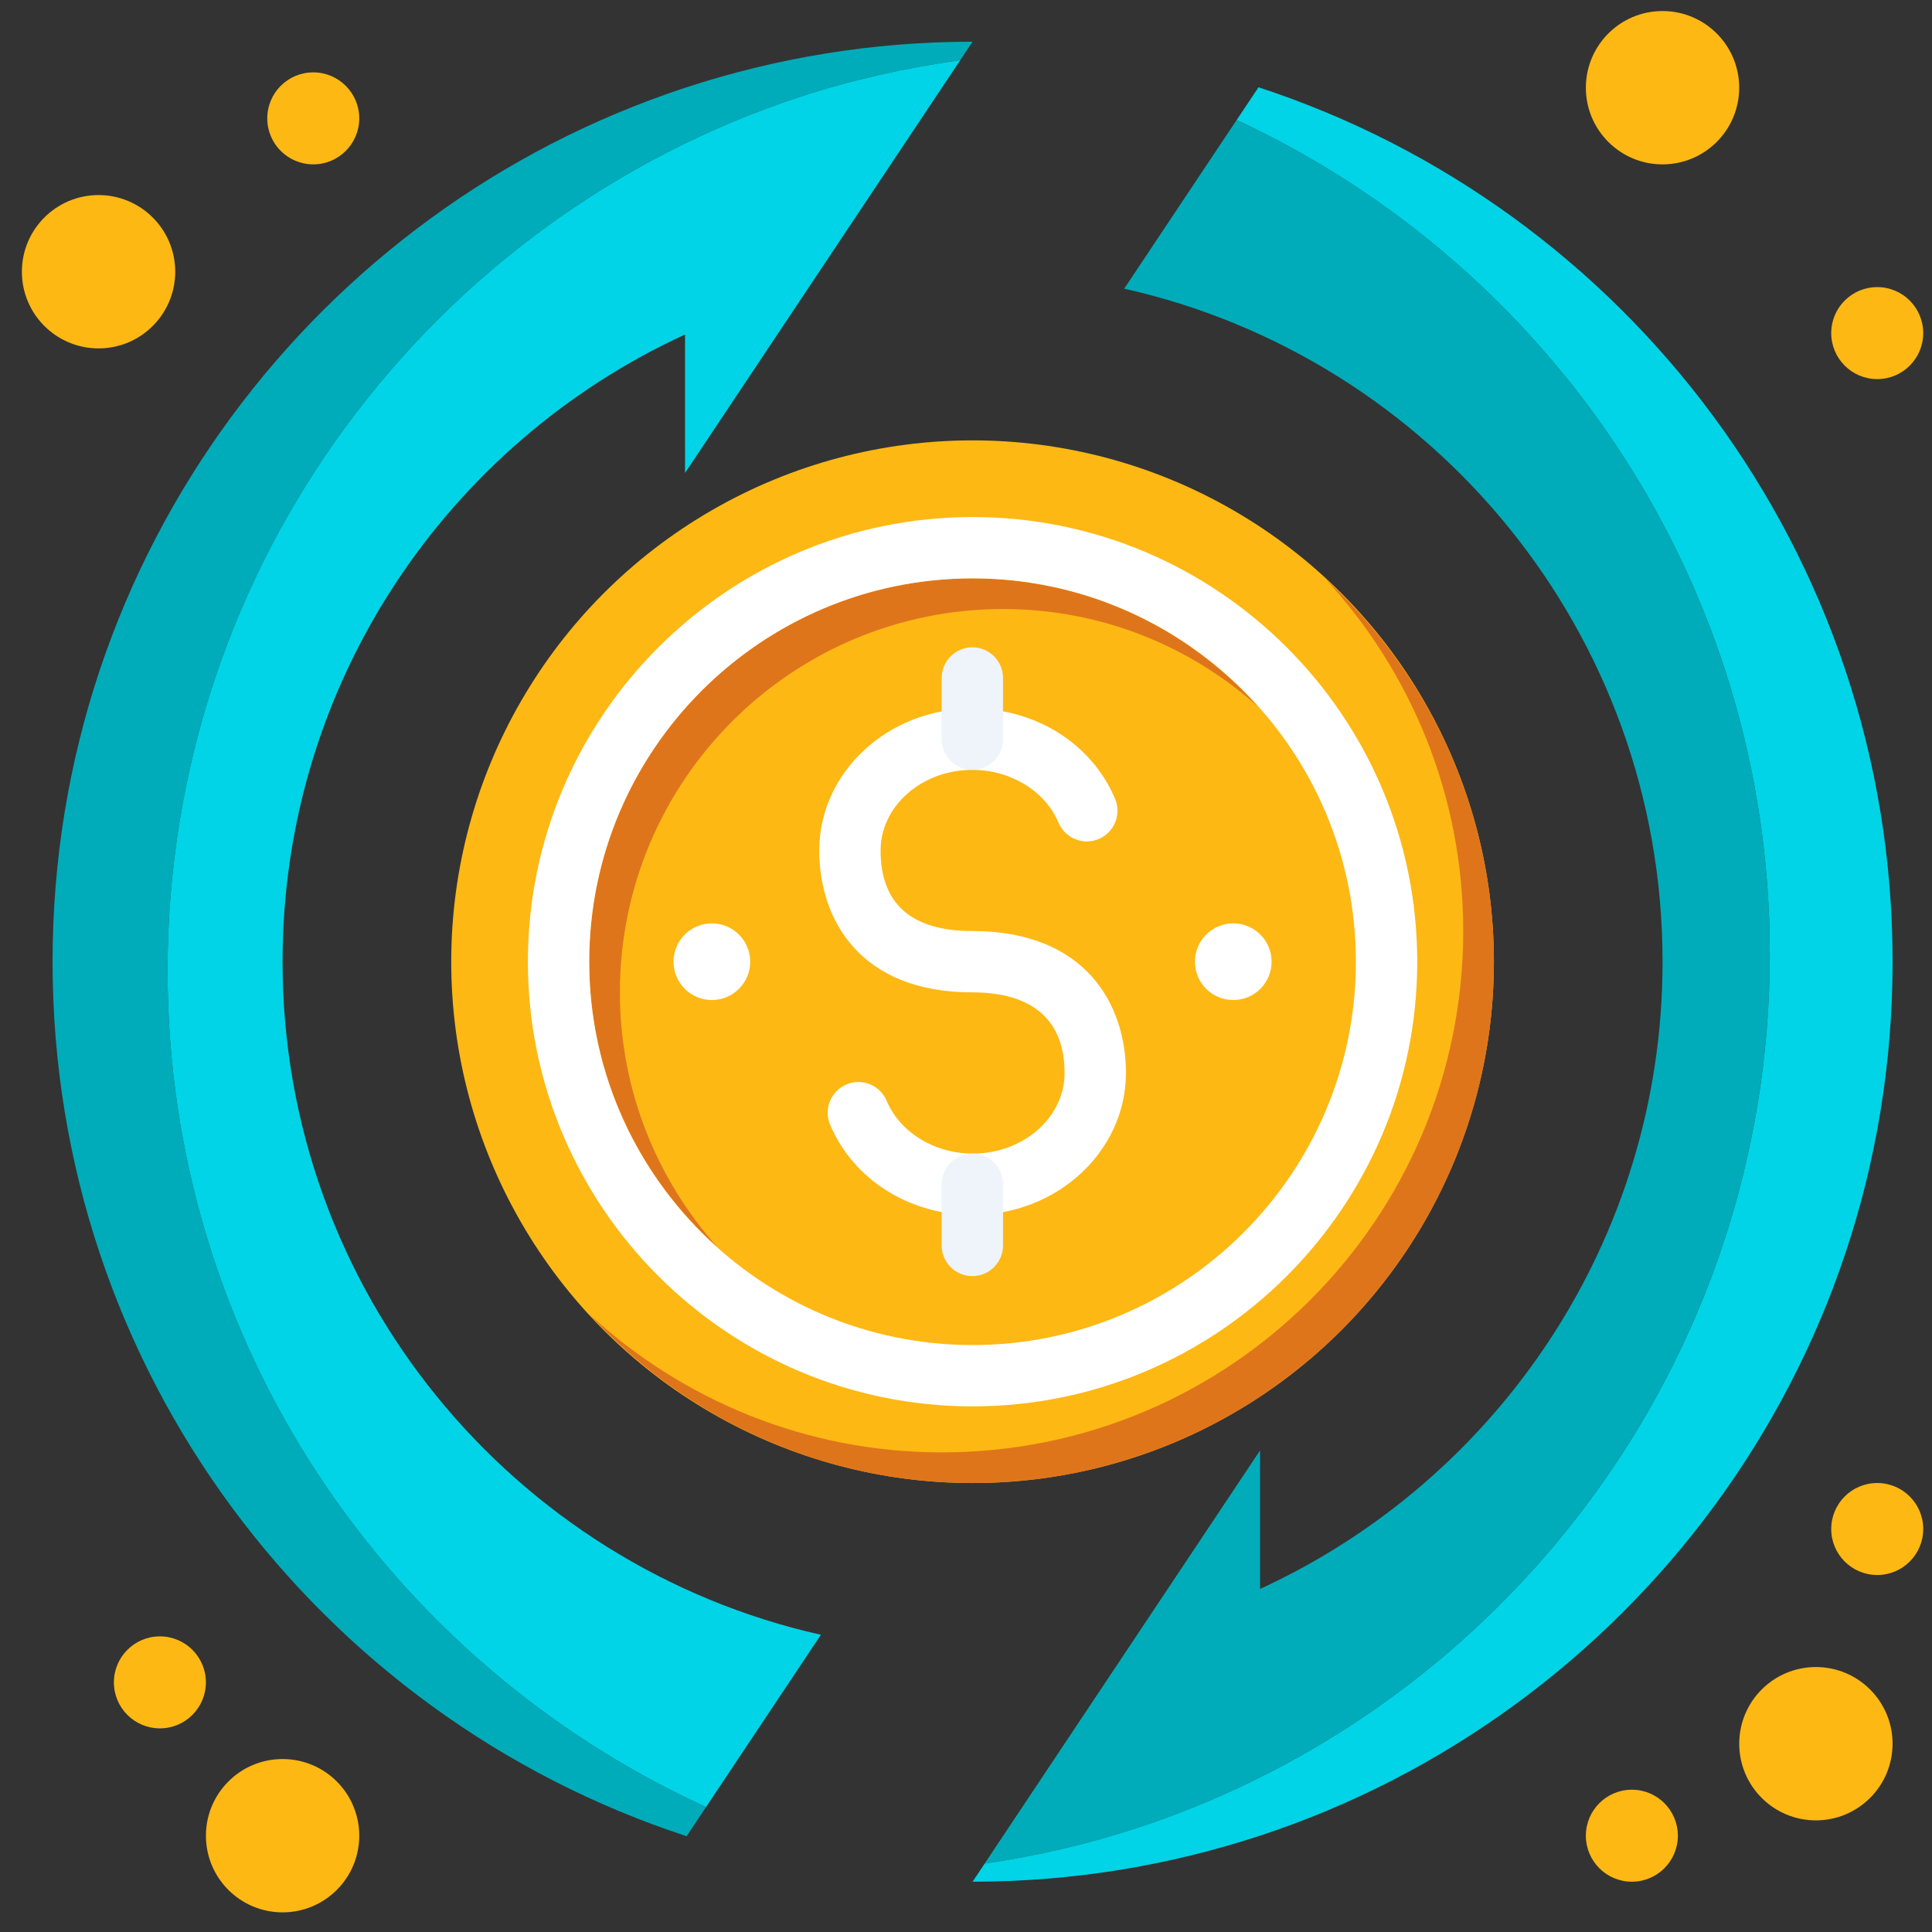 <?xml version="1.0" encoding="UTF-8"?>
<svg width="63px" height="63px" viewBox="0 0 63 63" version="1.1" xmlns="http://www.w3.org/2000/svg" xmlns:xlink="http://www.w3.org/1999/xlink">
    <rect x="0" y="0" width="63" height="63" fill="#333333" stroke="none"/>
    <title>National Trade Associations</title>
    <g id="Page-1" stroke="none" stroke-width="1" fill="none" fill-rule="evenodd">
        <g id="National-Trade-Associations" fill-rule="nonzero">
            <path d="M40.325,3.913 L36.659,9.413 C46.705,11.667 54.214,20.634 54.214,31.36 C54.214,40.439 48.833,48.256 41.089,51.813 L41.089,47.297 L32.108,60.769 C33.816,60.516 35.483,60.131 37.086,59.604 C49.061,55.666 57.71,44.399 57.71,31.106 C57.71,19.05 50.584,8.681 40.325,3.913 Z" id="Path" fill="#00ACBA"></path>
            <path d="M5.464,31.653 C5.464,18.36 14.113,7.094 26.088,3.156 C27.768,2.604 29.518,2.212 31.314,1.961 L31.714,1.36 C28.439,1.36 25.289,1.893 22.338,2.863 C10.363,6.801 1.714,18.067 1.714,31.36 C1.714,44.673 10.388,55.954 22.39,59.876 L23.022,58.927 C12.671,54.198 5.464,43.778 5.464,31.653 Z" id="Path" fill="#00ACBA"></path>
            <path d="M41.038,2.846 L40.326,3.913 C50.585,8.681 57.711,19.05 57.711,31.106 C57.711,44.399 49.062,55.666 37.087,59.604 C35.484,60.131 33.818,60.516 32.109,60.769 L31.715,61.36 C34.99,61.36 38.14,60.828 41.09,59.858 C53.065,55.92 61.715,44.653 61.715,31.36 C61.714,18.048 53.04,6.768 41.038,2.846 Z" id="Path" fill="#00D4E6"></path>
            <path d="M9.214,31.36 C9.214,22.282 14.594,14.464 22.338,10.908 L22.338,15.424 L31.314,1.961 C29.519,2.212 27.769,2.605 26.088,3.156 C14.113,7.094 5.464,18.36 5.464,31.653 C5.464,43.778 12.671,54.198 23.023,58.926 L26.769,53.308 C16.723,51.054 9.214,42.087 9.214,31.36 Z" id="Path" fill="#00D4E6"></path>
            <circle id="Oval" fill="#FDB814" cx="31.714" cy="31.36" r="17"></circle>
            <circle id="Oval" fill="#FDB814" cx="31.714" cy="31.36" r="12.5"></circle>
            <path d="M32.714,19.86 C35.911,19.86 38.818,21.071 41.028,23.046 C38.739,20.483 35.42,18.86 31.714,18.86 C24.81,18.86 19.214,24.457 19.214,31.36 C19.214,35.067 20.836,38.385 23.399,40.674 C21.424,38.464 20.214,35.557 20.214,32.36 C20.214,25.457 25.811,19.86 32.714,19.86 Z" id="Path" fill="#DF751B"></path>
            <path d="M43.211,18.864 C45.998,21.891 47.714,25.921 47.714,30.36 C47.714,39.749 40.103,47.36 30.714,47.36 C26.275,47.36 22.245,45.644 19.217,42.857 C22.323,46.233 26.765,48.36 31.714,48.36 C41.102,48.36 48.714,40.749 48.714,31.36 C48.714,26.411 46.586,21.97 43.211,18.864 Z" id="Path" fill="#DF751B"></path>
            <path d="M31.714,45.86 C23.719,45.86 17.214,39.356 17.214,31.36 C17.214,23.366 23.719,16.86 31.714,16.86 C39.709,16.86 46.214,23.366 46.214,31.36 C46.214,39.356 39.709,45.86 31.714,45.86 Z M31.714,18.86 C24.821,18.86 19.214,24.467 19.214,31.36 C19.214,38.253 24.821,43.86 31.714,43.86 C38.607,43.86 44.214,38.253 44.214,31.36 C44.214,24.467 38.606,18.86 31.714,18.86 Z" id="Shape" fill="#FFFFFF"></path>
            <circle id="Oval" fill="#FFFFFF" cx="40.215" cy="31.36" r="1.25"></circle>
            <circle id="Oval" fill="#FFFFFF" cx="23.213" cy="31.36" r="1.25"></circle>
            <path d="M31.721,39.617 C29.647,39.617 27.821,38.461 27.068,36.672 C26.854,36.163 27.093,35.577 27.602,35.362 C28.11,35.147 28.696,35.385 28.912,35.895 C29.345,36.925 30.474,37.617 31.722,37.617 C33.372,37.617 34.715,36.438 34.715,34.989 C34.715,33.269 33.675,32.36 31.708,32.36 C28.026,32.36 26.715,29.969 26.715,27.733 C26.715,25.18 28.955,23.104 31.708,23.104 C33.782,23.104 35.608,24.26 36.361,26.049 C36.575,26.559 36.336,27.145 35.827,27.36 C35.317,27.573 34.731,27.335 34.517,26.825 C34.084,25.796 32.955,25.104 31.708,25.104 C30.058,25.104 28.715,26.284 28.715,27.733 C28.715,29.476 29.722,30.36 31.708,30.36 C35.399,30.36 36.715,32.752 36.715,34.989 C36.714,37.541 34.474,39.617 31.721,39.617 Z" id="Path" fill="#FFFFFF"></path>
            <path d="M31.707,25.104 C31.155,25.104 30.707,24.657 30.707,24.104 L30.707,22.108 C30.707,21.556 31.155,21.108 31.707,21.108 C32.259,21.108 32.707,21.556 32.707,22.108 L32.707,24.104 C32.707,24.657 32.259,25.104 31.707,25.104 Z" id="Path" fill="#EEF4FA"></path>
            <path d="M31.707,41.612 C31.155,41.612 30.707,41.165 30.707,40.612 L30.707,38.617 C30.707,38.065 31.155,37.617 31.707,37.617 C32.259,37.617 32.707,38.065 32.707,38.617 L32.707,40.612 C32.707,41.165 32.259,41.612 31.707,41.612 Z" id="Path" fill="#EEF4FA"></path>
            <circle id="Oval" fill="#FDB814" cx="61.214" cy="10.862" r="1.5"></circle>
            <circle id="Oval" fill="#FDB814" cx="10.215" cy="3.86" r="1.5"></circle>
            <circle id="Oval" fill="#FDB814" cx="5.214" cy="54.86" r="1.5"></circle>
            <circle id="Oval" fill="#FDB814" cx="54.213" cy="2.86" r="2.5"></circle>
            <circle id="Oval" fill="#FDB814" cx="3.214" cy="8.861" r="2.5"></circle>
            <circle id="Oval" fill="#FDB814" cx="9.215" cy="59.86" r="2.5"></circle>
            <circle id="Oval" fill="#FDB814" cx="61.214" cy="49.859" r="1.5"></circle>
            <circle id="Oval" fill="#FDB814" cx="53.213" cy="59.86" r="1.5"></circle>
            <circle id="Oval" fill="#FDB814" cx="59.214" cy="56.86" r="2.5"></circle>
        </g>
    </g>
</svg>